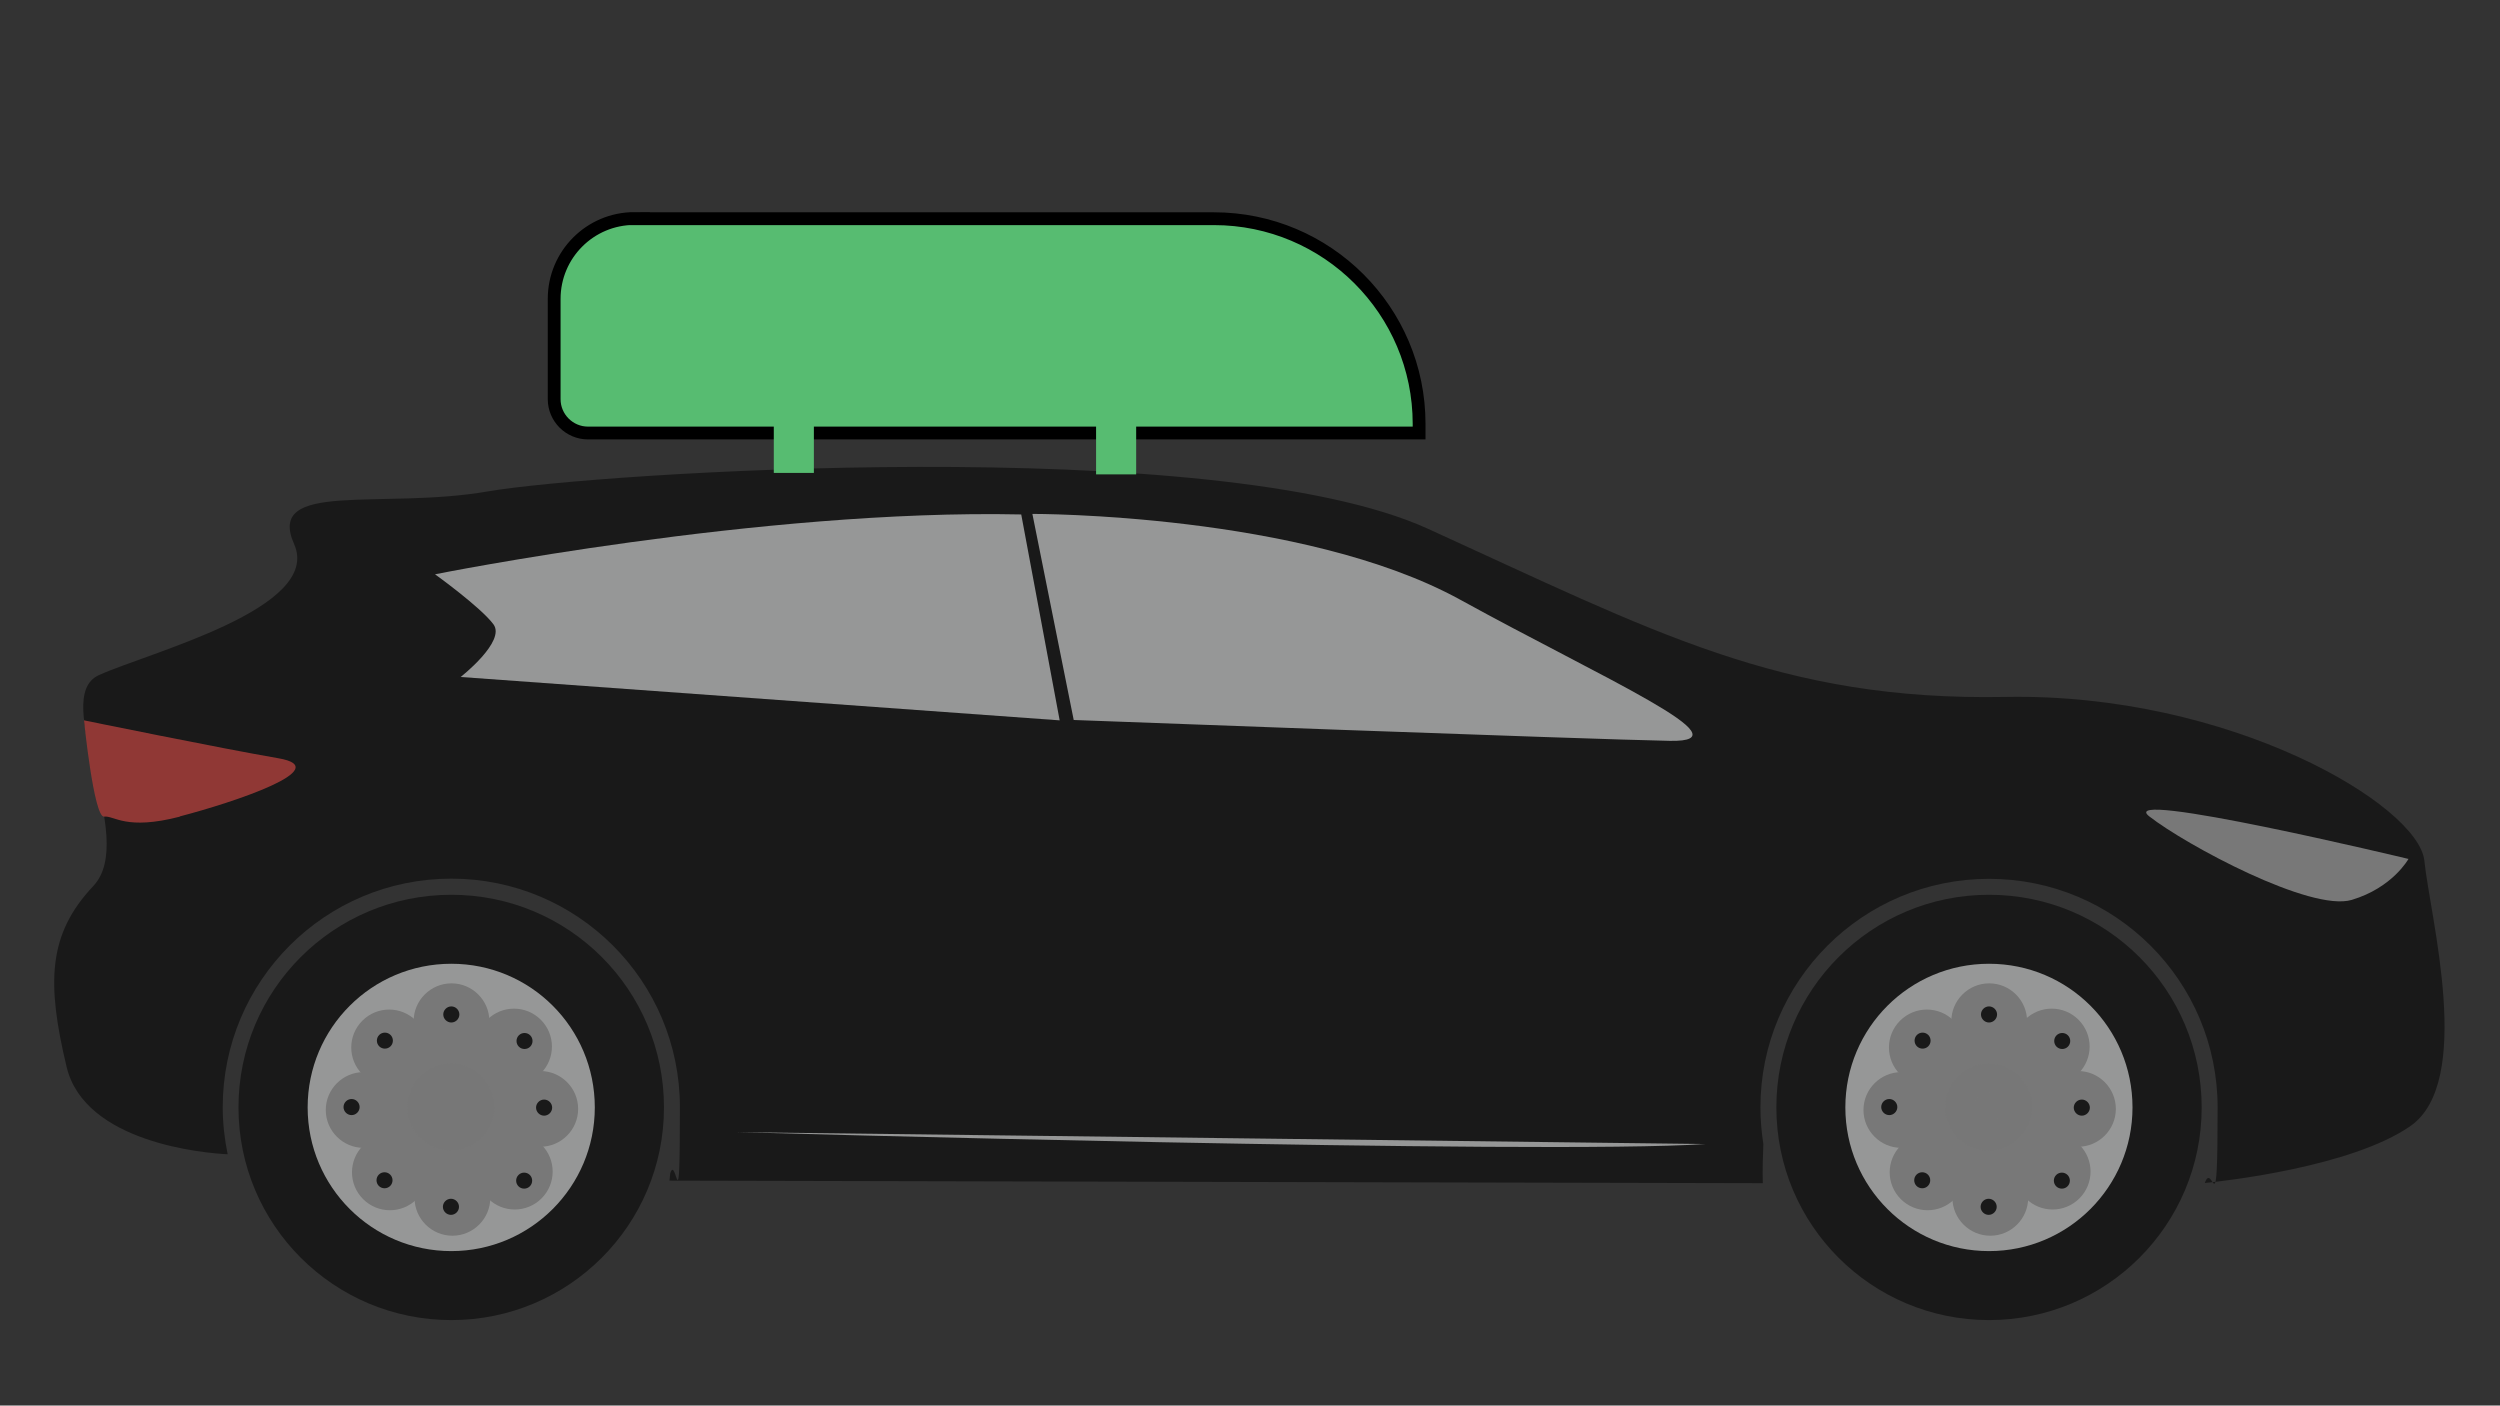 <svg viewBox="0 0 1366 768" version="1.1" xmlns="http://www.w3.org/2000/svg">
  
  <rect x="0" y="0" width="1366" height="768" fill="#333333" stroke="none"/>
  
  <defs>
    <style>
      .st0, .st1 {
        fill: #bdbdbd;
      }

      .st1 {
        mix-blend-mode: multiply;
        opacity: .2;
      }

      .st2, .st3 {
        fill: #57bc71;
      }

      .st4 {
        isolation: isolate;
      }

      .st3 {
        stroke: #000;
        stroke-miterlimit: 10;
        stroke-width: 7px;
      }

      .st5 {
        fill: #ee3e38;
      }

      .st6 {
        opacity: .5;
      }

      .st7 {
        fill: #fafcfb;
      }
    </style>
  </defs>
  <g class="st4">
    <g id="katman_1">
      <g class="st6">
        <path d="M1324.7,470.4c-3.1-30.4-106-91.9-228.9-89.6-123,2.3-192.2-35.7-315.6-91.9-116-52.8-455.1-30.5-513.6-20.4-58.4,10.1-121.5-6.3-105.9,28.8,15.6,35.1-79.4,59.2-106.7,71.6-27.3,12.5,21.9,88.7-3,115.2-24.9,26.4-25.6,52.9-14.6,98.9,10,41.5,75.4,47.1,88,47.7-1.7-8.3-2.7-16.9-2.7-25.7,0-69,55.9-124.9,124.9-124.9s124.9,55.9,124.9,124.9-1.9,24.7-5.3,36.2c-.2,2.4-.4,3.9-.4,3.9l597.4,1.4c-.2-7.3,0-14.5.3-21.4-1-6.5-1.6-13.2-1.6-20,0-69,55.9-124.9,124.9-124.9s124.9,55.9,124.9,124.9-2.5,28.4-7,41.3c11-1.1,80-8.8,112.2-31,35.1-24.2,10.9-114.5,7.8-144.9Z"></path>
        <g>
          <path d="M362.8,605.1c0,64.2-52,116.2-116.2,116.2s-116.3-52-116.3-116.2,52-116.2,116.3-116.2,116.2,52,116.2,116.2Z"></path>
          <path d="M325,605.1c0,43.3-35.1,78.5-78.4,78.5s-78.5-35.1-78.5-78.5,35.1-78.5,78.5-78.5,78.4,35.1,78.4,78.5Z" class="st7"></path>
          <path d="M294.7,604.9c0,26.7-21.6,48.3-48.3,48.3s-48.3-21.6-48.3-48.3,21.6-48.3,48.3-48.3,48.3,21.6,48.3,48.3Z" class="st0"></path>
          <path d="M270.1,604.9c0,13.1-10.6,23.8-23.8,23.8s-23.7-10.6-23.7-23.8,10.6-23.8,23.7-23.8,23.8,10.6,23.8,23.8Z" class="st1"></path>
          <path d="M254.2,604.9c0,4.3-3.5,7.8-7.8,7.8s-7.8-3.5-7.8-7.8,3.5-7.8,7.8-7.8,7.8,3.5,7.8,7.8Z" class="st1"></path>
          <path d="M267.4,558c0,11.4-9.3,20.7-20.7,20.7s-20.7-9.3-20.7-20.7,9.3-20.7,20.7-20.7,20.7,9.3,20.7,20.7Z" class="st0"></path>
          <path d="M295.5,586.5c-8.1,8.1-21.2,8.1-29.3,0-8.1-8.1-8.1-21.2,0-29.3,8.1-8.1,21.2-8.1,29.3,0,8.1,8.1,8.1,21.2,0,29.3Z" class="st0"></path>
          <path d="M295.2,626.6c-11.4,0-20.7-9.3-20.7-20.7s9.3-20.7,20.7-20.7,20.7,9.3,20.7,20.7-9.3,20.7-20.7,20.7Z" class="st0"></path>
          <path d="M266.6,654.8c-8.1-8.1-8.1-21.2,0-29.3,8.1-8.1,21.2-8.1,29.3,0,8.1,8.1,8.1,21.2,0,29.3-8.1,8.1-21.2,8.1-29.3,0Z" class="st0"></path>
          <path d="M226.5,654.5c0-11.4,9.3-20.7,20.7-20.7s20.7,9.3,20.7,20.7-9.3,20.7-20.7,20.7c-11.4,0-20.7-9.3-20.7-20.7Z" class="st0"></path>
          <path d="M198.4,625.9c8.1-8.1,21.2-8.1,29.3,0,8.1,8.1,8.1,21.2,0,29.3-8.1,8.1-21.2,8.1-29.3,0-8.1-8.1-8.1-21.2,0-29.3Z" class="st0"></path>
          <path d="M198.7,585.8c11.4,0,20.7,9.3,20.7,20.7,0,11.4-9.3,20.7-20.7,20.7-11.4,0-20.7-9.3-20.7-20.7,0-11.4,9.3-20.7,20.7-20.7Z" class="st0"></path>
          <path d="M227.3,557.7c8.1,8.1,8.1,21.2,0,29.3-8.1,8.1-21.2,8.1-29.3,0-8.1-8.1-8.1-21.2,0-29.3,8.1-8.1,21.2-8.1,29.3,0Z" class="st0"></path>
          <path d="M251,554.3c0,2.4-2,4.4-4.4,4.4s-4.4-2-4.4-4.4,2-4.4,4.4-4.4,4.4,2,4.4,4.4Z"></path>
          <path d="M289.7,571.9c-1.7,1.7-4.5,1.7-6.2,0-1.7-1.7-1.7-4.5,0-6.2,1.7-1.7,4.5-1.7,6.2,0,1.7,1.7,1.7,4.5,0,6.2Z"></path>
          <path d="M297.3,609.6c-2.4,0-4.4-2-4.4-4.4s2-4.4,4.4-4.4,4.4,2,4.4,4.4c0,2.4-2,4.4-4.4,4.4Z"></path>
          <path d="M283.3,648.2c-1.7-1.7-1.7-4.5,0-6.2,1.7-1.7,4.5-1.7,6.2,0,1.7,1.7,1.7,4.5,0,6.2-1.7,1.7-4.5,1.7-6.2,0Z"></path>
          <path d="M242,659.4c0-2.4,2-4.4,4.4-4.4s4.4,2,4.4,4.4-2,4.4-4.4,4.4c-2.4,0-4.4-2-4.4-4.4Z"></path>
          <path d="M207,641.8c1.7-1.7,4.5-1.7,6.2,0,1.7,1.7,1.7,4.5,0,6.2-1.7,1.7-4.5,1.7-6.2,0-1.7-1.7-1.7-4.5,0-6.2Z"></path>
          <path d="M192.1,600.5c2.4,0,4.4,2,4.4,4.4s-2,4.4-4.4,4.4-4.4-2-4.4-4.4c0-2.4,2-4.4,4.4-4.4Z"></path>
          <path d="M213.4,565.5c1.7,1.7,1.7,4.5,0,6.2-1.7,1.7-4.5,1.7-6.2,0-1.7-1.7-1.7-4.5,0-6.2,1.7-1.7,4.5-1.7,6.2,0Z"></path>
        </g>
        <g>
          <path d="M1203,605.1c0,64.2-52,116.2-116.2,116.2s-116.2-52-116.2-116.2,52-116.2,116.2-116.2,116.2,52,116.2,116.2Z"></path>
          <path d="M1165.2,605.1c0,43.3-35.1,78.5-78.4,78.5s-78.5-35.1-78.5-78.5,35.1-78.5,78.5-78.5,78.4,35.1,78.4,78.5Z" class="st7"></path>
          <path d="M1134.9,604.9c0,26.7-21.6,48.3-48.3,48.3s-48.3-21.6-48.3-48.3,21.6-48.3,48.3-48.3,48.3,21.6,48.3,48.3Z" class="st0"></path>
          <path d="M1110.3,604.9c0,13.1-10.6,23.8-23.8,23.8s-23.7-10.6-23.7-23.8,10.6-23.8,23.7-23.8,23.8,10.6,23.8,23.8Z" class="st1"></path>
          <path d="M1094.4,604.9c0,4.3-3.5,7.8-7.8,7.8s-7.8-3.5-7.8-7.8,3.5-7.8,7.8-7.8,7.8,3.5,7.8,7.8Z" class="st1"></path>
          <path d="M1107.6,558c0,11.4-9.3,20.7-20.7,20.7s-20.7-9.3-20.7-20.7,9.3-20.7,20.7-20.7,20.7,9.3,20.7,20.7Z" class="st0"></path>
          <path d="M1135.7,586.5c-8.1,8.1-21.2,8.1-29.3,0-8.1-8.1-8.1-21.2,0-29.3,8.1-8.1,21.2-8.1,29.3,0,8.1,8.1,8.1,21.2,0,29.3Z" class="st0"></path>
          <path d="M1135.4,626.6c-11.4,0-20.7-9.3-20.7-20.7s9.3-20.7,20.7-20.7,20.7,9.3,20.7,20.7-9.3,20.7-20.7,20.7Z" class="st0"></path>
          <path d="M1106.9,654.8c-8.1-8.1-8.1-21.2,0-29.3,8.1-8.1,21.2-8.1,29.3,0,8.1,8.1,8.1,21.2,0,29.3-8.1,8.1-21.2,8.1-29.3,0Z" class="st0"></path>
          <path d="M1066.8,654.5c0-11.4,9.3-20.7,20.7-20.7s20.7,9.3,20.7,20.7-9.3,20.7-20.7,20.7c-11.4,0-20.7-9.3-20.7-20.7Z" class="st0"></path>
          <path d="M1038.6,625.9c8.1-8.1,21.2-8.1,29.3,0,8.1,8.1,8.1,21.2,0,29.3-8.1,8.1-21.2,8.1-29.3,0-8.1-8.1-8.1-21.2,0-29.3Z" class="st0"></path>
          <path d="M1038.9,585.8c11.4,0,20.7,9.3,20.7,20.7,0,11.4-9.3,20.7-20.7,20.7-11.4,0-20.7-9.3-20.7-20.7,0-11.4,9.3-20.7,20.7-20.7Z" class="st0"></path>
          <path d="M1067.5,557.7c8.1,8.1,8.1,21.2,0,29.3-8.1,8.1-21.2,8.1-29.3,0-8.1-8.1-8.1-21.2,0-29.3,8.1-8.1,21.2-8.1,29.3,0Z" class="st0"></path>
          <path d="M1091.2,554.3c0,2.4-2,4.4-4.4,4.4s-4.4-2-4.4-4.4,2-4.4,4.4-4.4,4.4,2,4.4,4.4Z"></path>
          <path d="M1129.9,571.9c-1.7,1.7-4.5,1.7-6.2,0-1.7-1.7-1.7-4.5,0-6.2,1.7-1.7,4.5-1.7,6.2,0,1.7,1.7,1.7,4.5,0,6.2Z"></path>
          <path d="M1137.5,609.6c-2.4,0-4.4-2-4.4-4.4s2-4.4,4.4-4.4,4.4,2,4.4,4.4c0,2.4-2,4.4-4.4,4.4Z"></path>
          <path d="M1123.5,648.2c-1.7-1.7-1.7-4.5,0-6.2,1.7-1.7,4.5-1.7,6.2,0,1.7,1.7,1.7,4.5,0,6.2-1.7,1.7-4.5,1.7-6.2,0Z"></path>
          <path d="M1082.2,659.4c0-2.4,2-4.4,4.4-4.4s4.4,2,4.4,4.4-2,4.4-4.4,4.4c-2.4,0-4.4-2-4.4-4.4Z"></path>
          <path d="M1047.2,641.8c1.7-1.7,4.5-1.7,6.2,0,1.7,1.7,1.7,4.5,0,6.2-1.7,1.7-4.5,1.7-6.2,0-1.7-1.7-1.7-4.5,0-6.2Z"></path>
          <path d="M1032.3,600.5c2.4,0,4.4,2,4.4,4.4s-2,4.4-4.4,4.4-4.4-2-4.4-4.4c0-2.4,2-4.4,4.4-4.4Z"></path>
          <path d="M1053.6,565.5c1.7,1.7,1.7,4.5,0,6.2s-4.5,1.7-6.2,0c-1.7-1.7-1.7-4.5,0-6.2,1.7-1.7,4.5-1.7,6.2,0Z"></path>
        </g>
        <path d="M98.2,446.1c29.6-7.7,85.7-26.4,53.8-31.8-31.9-5.5-106.1-20.7-106.1-20.7,0,0,5.4,53.3,11,52.6,5.5-.7,11.8,7.7,41.4,0Z" class="st5"></path>
        <path d="M251.7,369.9s24.9-19.5,17.9-28.8c-7-9.4-31.9-27.3-31.9-27.3,0,0,178.4-35.8,320.3-32.7l21,112.5-327.3-23.7Z" class="st7"></path>
        <path d="M586.7,393.5l-22.6-112.7s147.8-.4,233.8,46.9c78.3,43.1,158.2,77.9,114.5,77.1-43.6-.8-325.7-11.4-325.7-11.4Z" class="st7"></path>
        <path d="M1315.9,469.3s-161.5-38.8-141.5-23.2c20,15.6,88.2,52.3,110.6,45.6,22.4-6.7,31-22.4,31-22.4Z" class="st0"></path>
        <path d="M402.6,618.6s440.5,12.5,529.1,6.5" class="st7"></path>
      </g>
      <path d="M346.6,119.5h316.7c61.8,0,112.1,50.2,112.1,112.1v5h-454.1c-10.2,0-18.5-8.3-18.5-18.5v-54.8c0-24.2,19.6-43.9,43.9-43.9Z" class="st3"></path>
      <rect height="33.3" width="21.9" y="225.1" x="422.8" class="st2"></rect>
      <rect height="33.3" width="21.9" y="225.9" x="598.9" class="st2"></rect>
    </g>
  </g>
</svg>